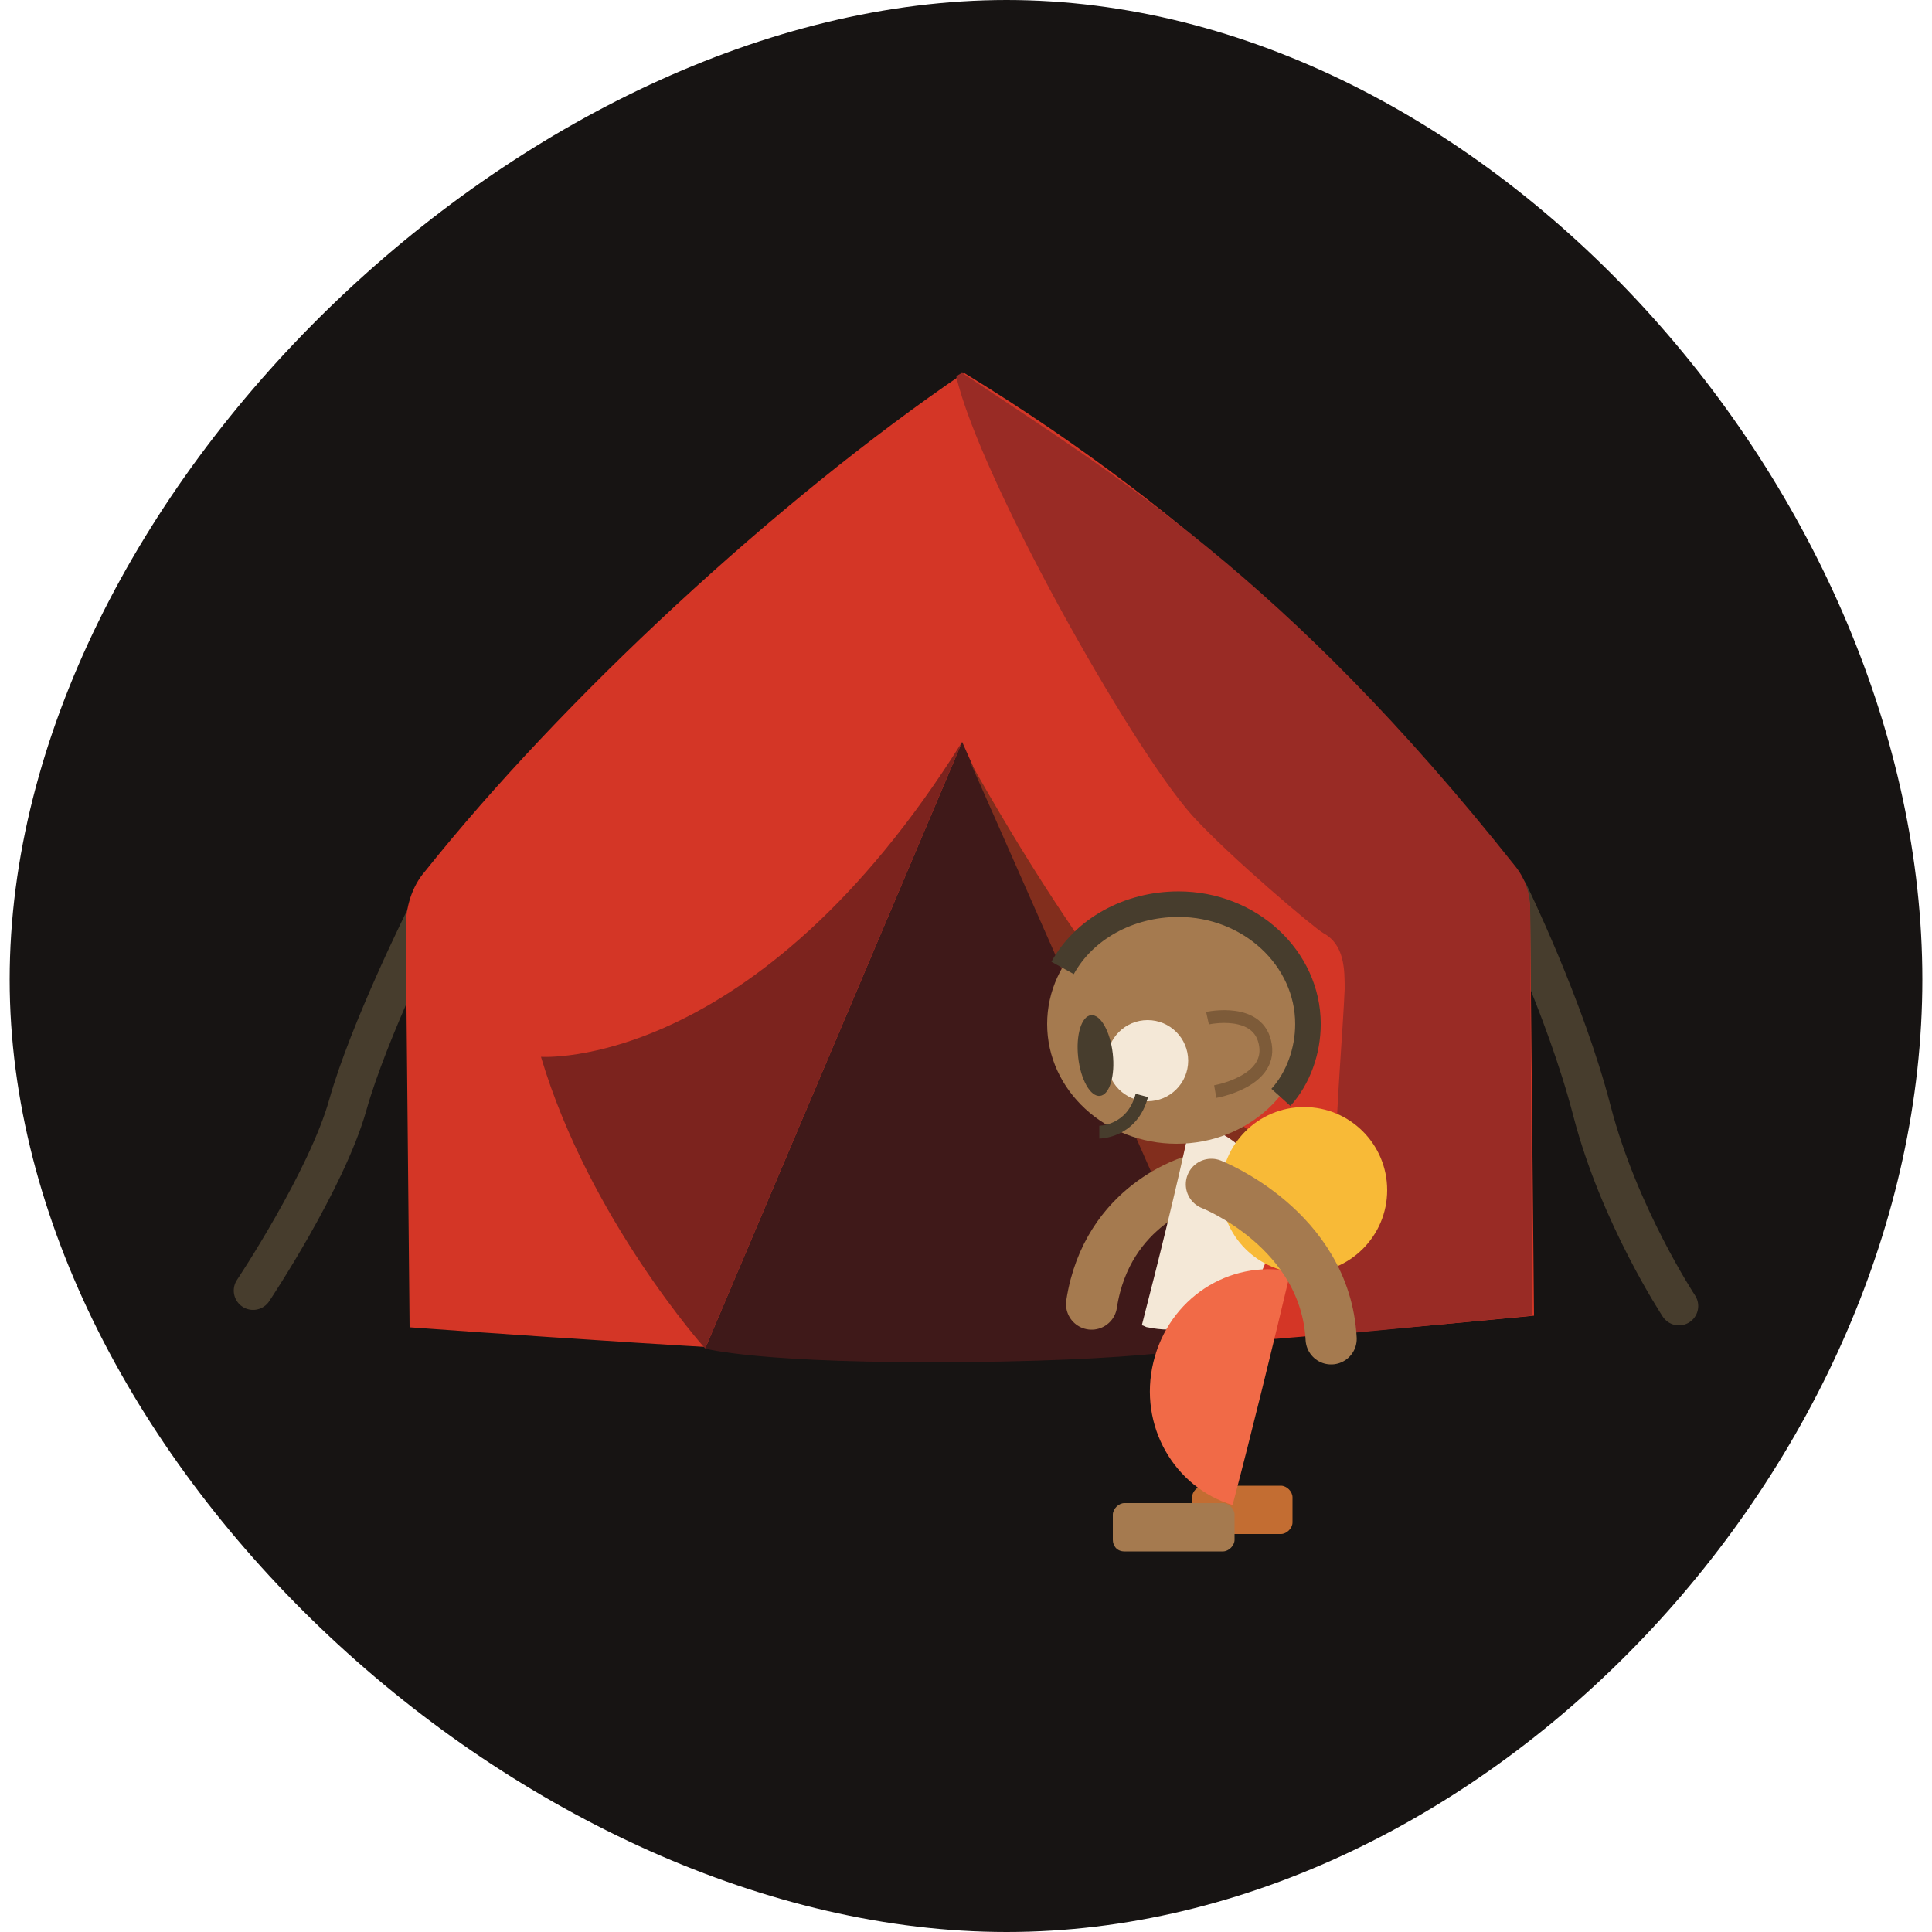 <?xml version="1.0" encoding="utf-8"?>
<!-- Generator: Adobe Illustrator 26.3.1, SVG Export Plug-In . SVG Version: 6.00 Build 0)  -->
<svg version="1.1" id="Layer_1" xmlns="http://www.w3.org/2000/svg" xmlns:xlink="http://www.w3.org/1999/xlink" x="0px" y="0px"
	 viewBox="0 0 100 100" style="enable-background:new 0 0 100 100;" xml:space="preserve">
<style type="text/css">
	.st0{fill:#171413;}
	.st1{clip-path:url(#SVGID_00000108273310070253069750000015125314743180635275_);}
	.st2{fill:none;stroke:#473D2D;stroke-width:2;stroke-linecap:round;stroke-miterlimit:10;}
	.st3{fill:#D43626;}
	.st4{fill:#3F1919;}
	.st5{fill:#7C231E;}
	.st6{fill:#822E1D;}
	.st7{fill:#992B25;}
	.st8{fill:none;stroke:#A57A4F;stroke-width:2.647;stroke-linecap:round;stroke-miterlimit:10;}
	.st9{fill:#C36D32;}
	.st10{fill:#F4E8D7;}
	.st11{fill:#F16A47;}
	.st12{fill:#A57A4F;}
	.st13{fill:none;stroke:#473D2D;stroke-width:1.323;stroke-miterlimit:10;}
	.st14{fill:#473D2D;}
	.st15{fill:none;stroke:#473D2D;stroke-width:0.662;stroke-miterlimit:10;}
	.st16{fill:#A57A4F;stroke:#7D5B39;stroke-width:0.662;stroke-miterlimit:10;}
	.st17{fill:#F8BA37;}
</style>
<path class="st0" d="M99.5,50.7c0,25-22.6,49.3-47.4,49.3C27.4,100,0.5,75.6,0.5,50.7C0.5,25.6,27.4,0,52.1,0
	C76.9,0,99.5,25.6,99.5,50.7z"/>
<g>
	<g>
		<g>
			<defs>
				<path id="SVGID_1_" d="M99.5,50.7c0,25-22.6,49.3-47.4,49.3C27.4,100,0.5,75.6,0.5,50.7C0.5,25.6,27.4,0,52.1,0
					C76.9,0,99.5,25.6,99.5,50.7z"/>
			</defs>
			<clipPath id="SVGID_00000016051907746816920750000004824125438843433871_">
				<use xlink:href="#SVGID_1_"  style="overflow:visible;"/>
			</clipPath>
			<g style="clip-path:url(#SVGID_00000016051907746816920750000004824125438843433871_);">
				<path class="st2" d="M13.1,66.8c0,0,3.8-5.7,4.9-9.6s4-9.7,4-9.7"/>
				<path class="st2" d="M86.9,67.6c0,0-3.1-4.7-4.5-10.1s-4.3-11.3-4.3-11.3"/>
				<g>
					<path class="st3" d="M49.9,19.3C40.2,25.9,29.1,36.2,22,45.1c-0.7,0.8-1,1.9-1,2.9l0.2,20.7c0,0,21.6,1.6,29.1,1.6
						c7.5-0.1,29.1-2.2,29.1-2.2l-0.2-20.9c0-0.9-0.3-1.8-1-2.6C69.7,34.6,62.3,26.9,49.9,19.3z"/>
					<path class="st4" d="M50,70.5c-10.7,0.1-13.5-0.7-13.5-0.7l13.3-31.4l13.8,31.1C63.6,69.5,60.7,70.4,50,70.5z"/>
					<path class="st5" d="M49.8,38.4L36.5,69.8c0,0-6-6.7-8.5-15.1C28,54.7,39.1,55.5,49.8,38.4z"/>
					<path class="st6" d="M50.2,39.4l13.2,29.9c0,0,0-8.2,4.1-9.2C67.6,60.1,61.4,59.3,50.2,39.4z"/>
					<path class="st7" d="M78.4,44.8c-11.9-15-20.7-20.2-28.6-25.5c-0.2,0.1-0.2,0.1-0.3,0.2c1.2,5.2,9,19.1,12.2,22.7
						c1.9,2.1,6.4,5.9,6.8,6.1c1.1,0.6,1.1,1.9,1.1,2.9c-0.2,4.5-1.2,13.4,0.3,17.8l9.4-0.9L79.2,47C79.2,46.2,78.9,45.4,78.4,44.8z
						"/>
				</g>
			</g>
		</g>
	</g>
</g>
<g>
	<path class="st8" d="M56.5,67.5c0.8-5.2,5.3-6.4,5.3-6.4"/>
	<path class="st9" d="M61.7,78.8v-1.3c0-0.3,0.3-0.6,0.6-0.6h4c0.3,0,0.6,0.3,0.6,0.6v1.3c0,0.3-0.3,0.6-0.6,0.6h-4
		C62,79.5,61.6,79.2,61.7,78.8z"/>
	<path class="st10" d="M65.7,64.7c-0.7,2.9-3.5,4.6-6.3,4c-0.1,0-0.2-0.1-0.3-0.1c0.8-3.1,1.8-7.1,2.5-10.4c0.1,0,0.2,0,0.3,0
		C64.8,58.8,66.5,61.8,65.7,64.7z"/>
	<path class="st11" d="M66.8,65.8c-0.9,3.8-2,8.3-3,12.1c-3-0.9-4.9-4.1-4.1-7.4C60.5,67.2,63.6,65.2,66.8,65.8z"/>
	<ellipse class="st12" cx="60.9" cy="53" rx="6.7" ry="6.2"/>
	<path class="st13" d="M66.3,56.8c0.9-1,1.4-2.4,1.4-3.8c0-3.4-3-6.2-6.7-6.2c-2.6,0-4.9,1.3-6,3.3"/>
	<circle class="st10" cx="59.4" cy="54.9" r="2.1"/>
	<ellipse transform="matrix(0.994 -0.112 0.112 0.994 -5.773 6.713)" class="st14" cx="56.7" cy="54.6" rx="0.9" ry="2.1"/>
	<path class="st15" d="M59.1,56.7c-0.5,1.9-2.2,1.9-2.2,1.9"/>
	<path class="st16" d="M62.9,56.5c0,0,2.9-0.5,2.6-2.4c-0.3-2-3-1.4-3-1.4"/>
	<circle class="st17" cx="67.5" cy="61.6" r="4.3"/>
	<path class="st8" d="M68.9,69.3c-0.3-5.7-6.2-8-6.2-8"/>
	<path class="st12" d="M57.6,79.7v-1.3c0-0.3,0.3-0.6,0.6-0.6h5.1c0.3,0,0.6,0.3,0.6,0.6v1.3c0,0.3-0.3,0.6-0.6,0.6h-5.1
		C57.8,80.3,57.6,80,57.6,79.7z"/>
</g>
</svg>
